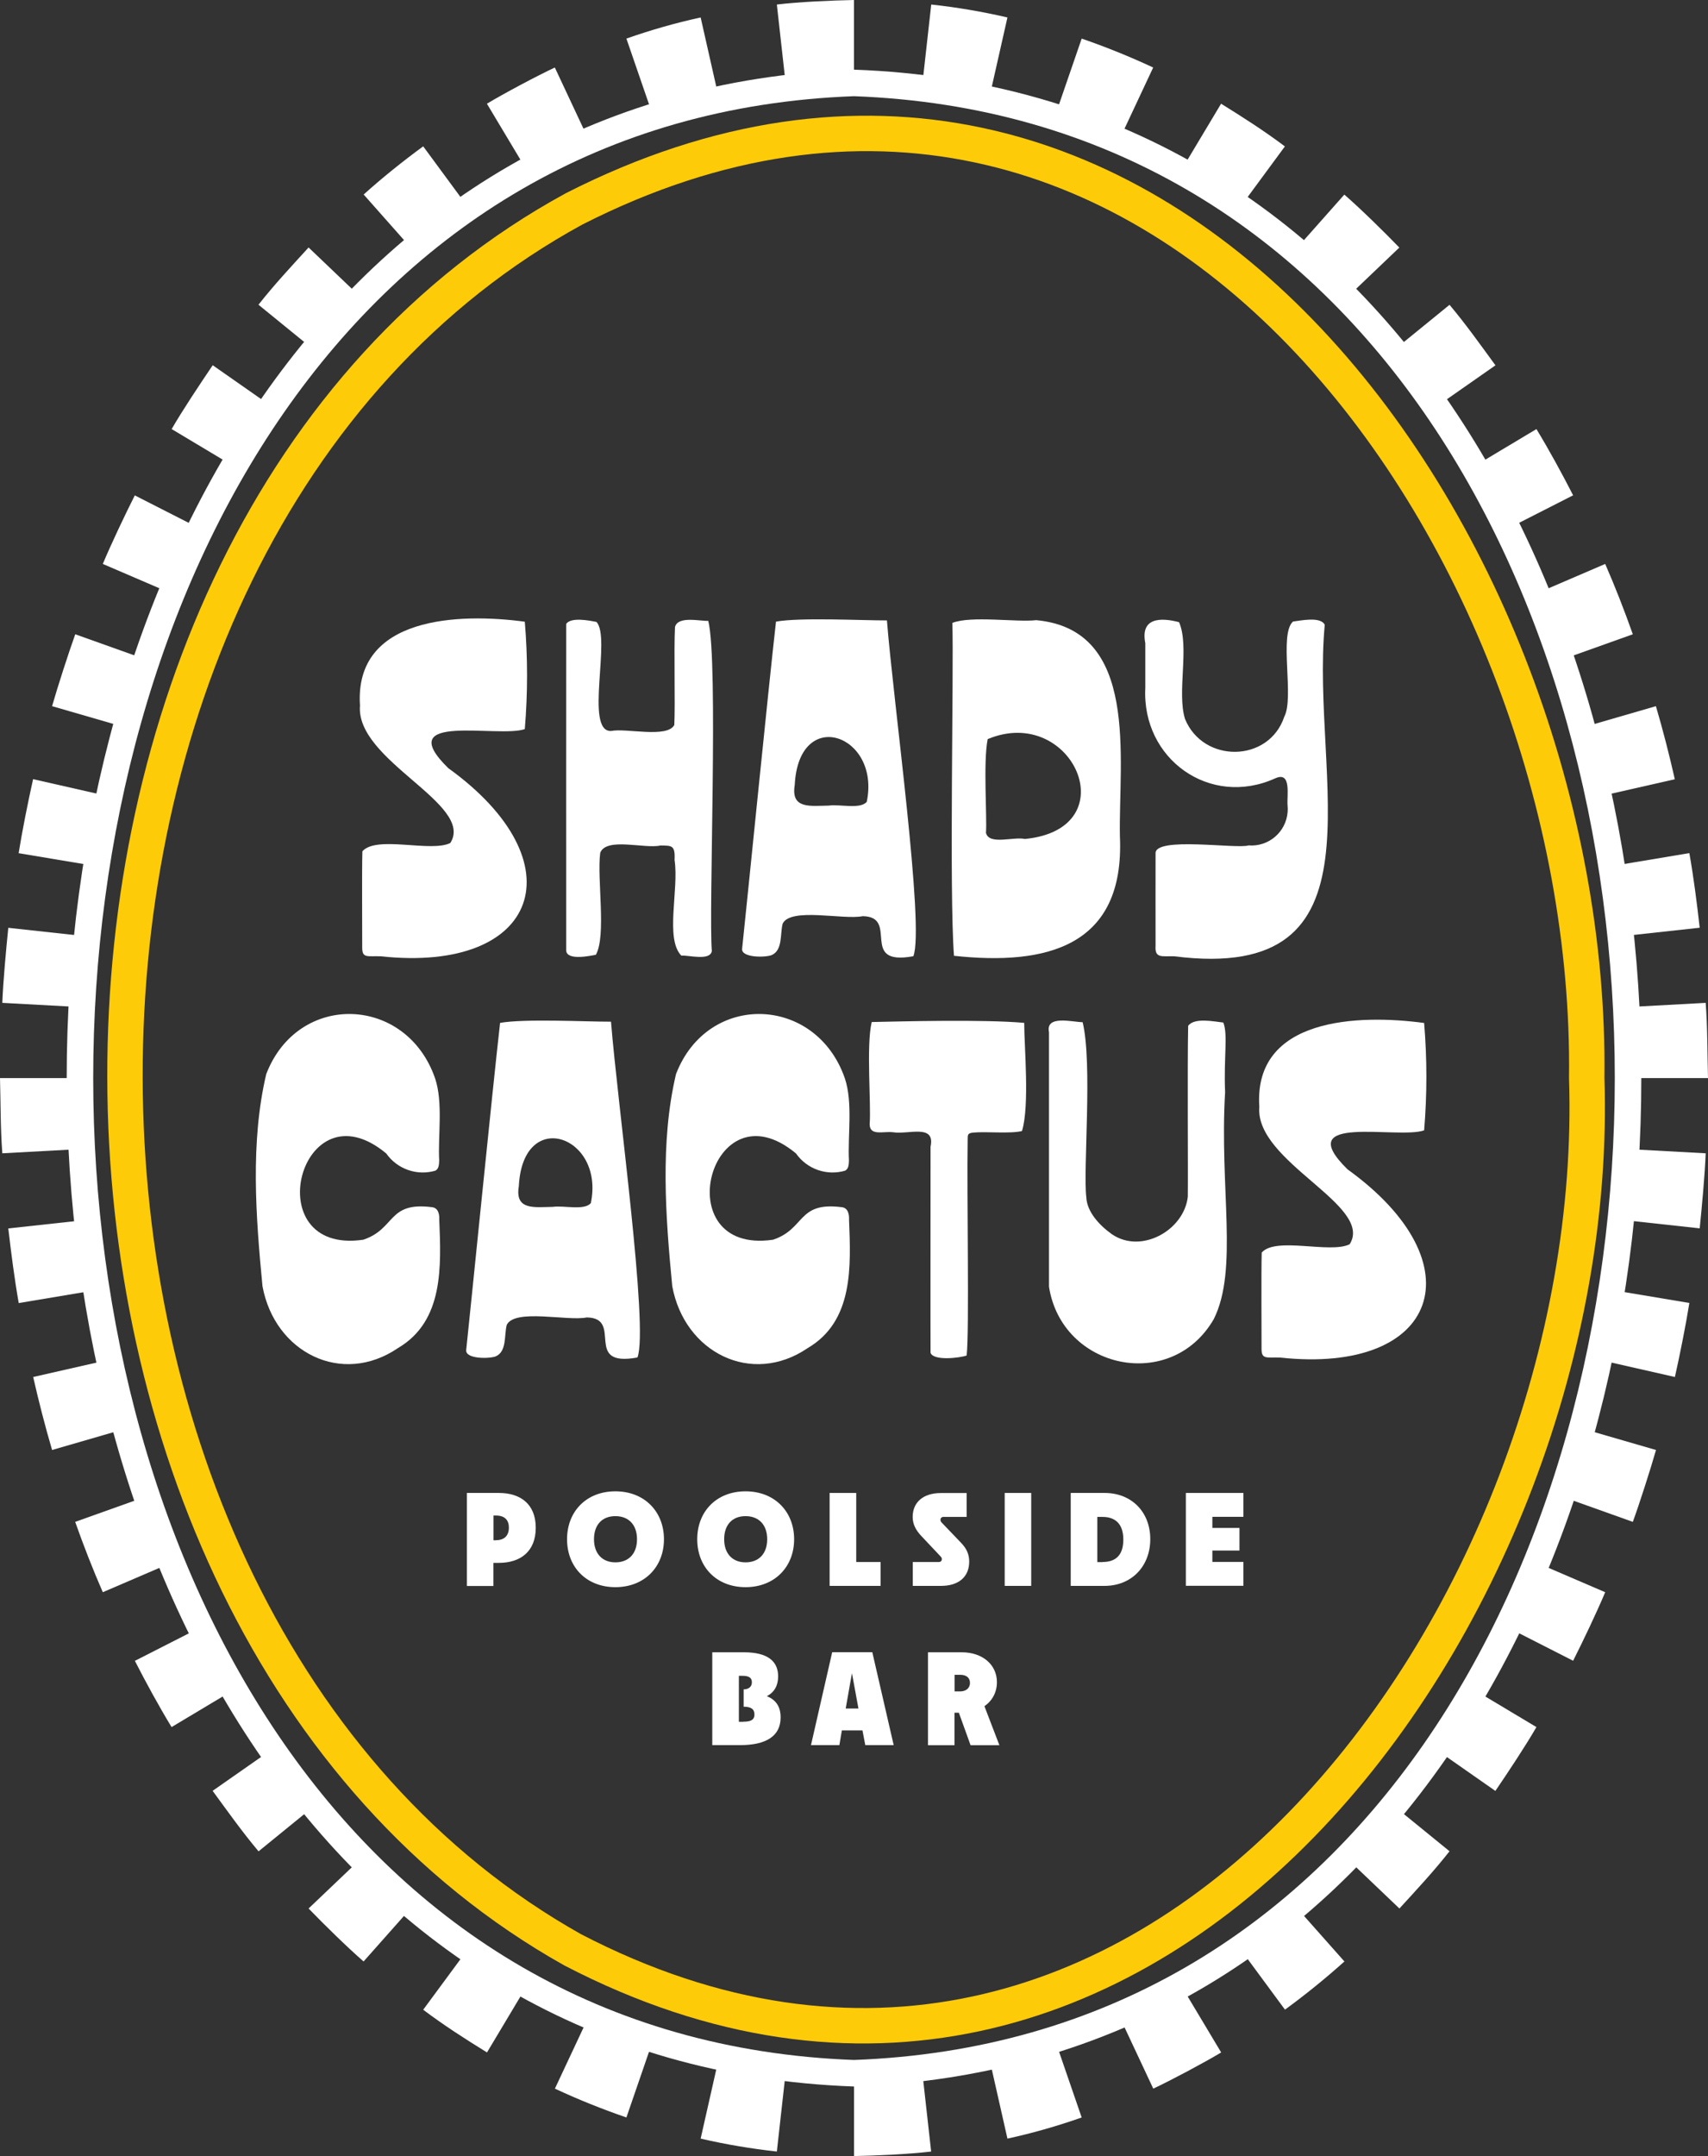 <?xml version="1.0" encoding="UTF-8"?>
<svg id="Layer_1" data-name="Layer 1" xmlns="http://www.w3.org/2000/svg" width="199.7" height="251.95" viewBox="0 0 199.7 251.95">
  <rect x="0" y="0" width="199.7" height="251.95" fill="#333333" stroke="none"/>
  <defs>
    <style>
      .cls-1 {
        stroke: #fecb09;
        stroke-width: 4.14px;
      }

      .cls-1, .cls-2 {
        fill: none;
        stroke-miterlimit: 10;
      }

      .cls-2 {
        stroke: #fff;
        stroke-width: 3.1px;
      }

      .cls-3 {
        isolation: isolate;
      }

      .cls-4 {
        fill: #fff;
      }
    </style>
  </defs>
  <g id="Group_2275" data-name="Group 2275">
    <path id="Path_3491" data-name="Path 3491" class="cls-2" d="M99.85,242.27c-120.67-4.4-120.67-228.2,0-232.58,120.67,4.4,120.67,228.2,0,232.58Z"/>
    <path id="Path_3492" data-name="Path 3492" class="cls-4" d="M83.83,241.46c2.62.61,5.28,1.06,7.96,1.35l-.96,8.61c-3-.33-5.97-.83-8.91-1.51l1.91-8.45Z"/>
    <path id="Path_3493" data-name="Path 3493" class="cls-4" d="M68.55,236.22c2.45,1.14,4.96,2.15,7.51,3.03l-2.82,8.19c-2.84-.98-5.64-2.1-8.36-3.37l3.68-7.85Z"/>
    <path id="Path_3494" data-name="Path 3494" class="cls-4" d="M54.62,227.87c2.17,1.65,4.46,3.1,6.77,4.53l-4.45,7.44c-2.55-1.57-5.07-3.19-7.46-4.99l5.14-6.97Z"/>
    <path id="Path_3495" data-name="Path 3495" class="cls-4" d="M42.36,217.05c1.68,1.74,4.11,4.11,5.9,5.68l-5.75,6.48c-1.95-1.7-4.6-4.3-6.43-6.19l6.28-5.98Z"/>
    <path id="Path_3496" data-name="Path 3496" class="cls-4" d="M31.97,204.31c1.62,2.22,3.21,4.47,4.98,6.56l-6.72,5.47c-1.91-2.27-3.62-4.68-5.37-7.07l7.1-4.96Z"/>
    <path id="Path_3497" data-name="Path 3497" class="cls-4" d="M23.49,190.14c1.22,2.37,2.61,4.94,4.01,7.23l-7.44,4.45c-1.49-2.45-2.99-5.2-4.29-7.74l7.72-3.93Z"/>
    <path id="Path_3498" data-name="Path 3498" class="cls-4" d="M16.95,174.93c.92,2.6,1.93,5.18,3.03,7.71l-7.96,3.42c-1.18-2.7-2.25-5.45-3.23-8.22l8.16-2.91Z"/>
    <path id="Path_3499" data-name="Path 3499" class="cls-4" d="M12.33,158.99c.61,2.7,1.29,5.39,2.08,8.04l-8.32,2.41c-.83-2.82-1.56-5.67-2.21-8.53l8.45-1.92Z"/>
    <path id="Path_3500" data-name="Path 3500" class="cls-4" d="M9.59,142.6c.32,2.75.67,5.51,1.15,8.24l-8.55,1.43c-.51-2.89-.88-5.81-1.22-8.72l8.61-.94Z"/>
    <path id="Path_3501" data-name="Path 3501" class="cls-4" d="M8.67,125.98c.08,2.78.04,5.55.25,8.32l-8.65.47c-.22-2.93-.19-5.86-.27-8.79h8.67Z"/>
    <path id="Path_3502" data-name="Path 3502" class="cls-4" d="M9.59,109.36c-.25,2.45-.57,5.87-.66,8.3l-8.66-.47c.1-2.55.44-6.2.7-8.77l8.62.94Z"/>
    <path id="Path_3503" data-name="Path 3503" class="cls-4" d="M12.33,92.97c-.54,2.4-1.22,5.77-1.6,8.16l-8.55-1.43c.4-2.52,1.12-6.12,1.69-8.65l8.46,1.92Z"/>
    <path id="Path_3504" data-name="Path 3504" class="cls-4" d="M16.95,77.03c-.71,1.95-1.98,5.9-2.54,7.9l-8.32-2.41c.6-2.12,1.96-6.33,2.71-8.4l8.16,2.91Z"/>
    <path id="Path_3505" data-name="Path 3505" class="cls-4" d="M23.49,61.82c-1.1,2.18-2.57,5.28-3.51,7.5l-7.96-3.42c.99-2.36,2.57-5.69,3.74-8.01l7.72,3.93Z"/>
    <path id="Path_3506" data-name="Path 3506" class="cls-4" d="M31.97,47.65c-1.37,2.02-3.26,4.86-4.46,6.94l-7.44-4.45c1.28-2.22,3.34-5.3,4.8-7.46l7.1,4.96Z"/>
    <path id="Path_3507" data-name="Path 3507" class="cls-4" d="M42.36,34.9c-1.85,2.02-3.72,4.02-5.42,6.18l-6.72-5.47c1.83-2.33,3.86-4.5,5.86-6.69l6.27,5.98Z"/>
    <path id="Path_3508" data-name="Path 3508" class="cls-4" d="M54.62,24.08c-2.2,1.6-4.32,3.32-6.35,5.14l-5.75-6.49c2.14-1.93,4.62-3.92,6.96-5.63l5.14,6.98Z"/>
    <path id="Path_3509" data-name="Path 3509" class="cls-4" d="M68.55,15.73c-1.84.85-5.43,2.77-7.17,3.82l-4.45-7.43c1.92-1.16,5.9-3.28,7.94-4.23l3.68,7.85Z"/>
    <path id="Path_3510" data-name="Path 3510" class="cls-4" d="M83.83,10.49c-2.63.57-5.23,1.31-7.77,2.21l-2.82-8.19c2.84-1,5.74-1.83,8.68-2.47l1.91,8.45Z"/>
    <path id="Path_3511" data-name="Path 3511" class="cls-4" d="M99.85,8.67c-2.39.04-5.72.19-8.06.47l-.96-8.61c2.6-.31,6.37-.48,9.02-.53v8.67Z"/>
    <path id="Path_3512" data-name="Path 3512" class="cls-4" d="M115.88,10.49c-2.62-.61-5.28-1.06-7.96-1.35l.96-8.61c3,.32,5.97.83,8.91,1.51l-1.91,8.45Z"/>
    <path id="Path_3513" data-name="Path 3513" class="cls-4" d="M131.16,15.73c-2.45-1.14-4.96-2.15-7.51-3.03l2.82-8.19c2.84.98,5.64,2.11,8.36,3.38l-3.68,7.85Z"/>
    <path id="Path_3514" data-name="Path 3514" class="cls-4" d="M145.09,24.08c-2.17-1.65-4.46-3.1-6.77-4.53l4.45-7.43c2.55,1.58,5.07,3.19,7.46,4.99l-5.14,6.98Z"/>
    <path id="Path_3515" data-name="Path 3515" class="cls-4" d="M157.34,34.9c-1.68-1.74-4.11-4.11-5.91-5.68l5.75-6.48c1.95,1.7,4.6,4.3,6.43,6.19l-6.27,5.98Z"/>
    <path id="Path_3516" data-name="Path 3516" class="cls-4" d="M167.74,47.65c-1.62-2.22-3.21-4.47-4.98-6.56l6.72-5.47c1.91,2.27,3.62,4.68,5.37,7.07l-7.1,4.96Z"/>
    <path id="Path_3517" data-name="Path 3517" class="cls-4" d="M176.21,61.82c-1.21-2.37-2.61-4.94-4.01-7.23l7.44-4.45c1.49,2.45,2.99,5.2,4.29,7.74l-7.72,3.93Z"/>
    <path id="Path_3518" data-name="Path 3518" class="cls-4" d="M182.75,77.03c-.92-2.6-1.93-5.18-3.03-7.71l7.96-3.42c1.18,2.7,2.25,5.45,3.23,8.22l-8.16,2.91Z"/>
    <path id="Path_3519" data-name="Path 3519" class="cls-4" d="M187.37,92.97c-.61-2.7-1.29-5.39-2.08-8.04l8.32-2.41c.83,2.82,1.56,5.67,2.21,8.54l-8.45,1.92Z"/>
    <path id="Path_3520" data-name="Path 3520" class="cls-4" d="M190.12,109.36c-.32-2.75-.67-5.51-1.15-8.24l8.55-1.43c.51,2.89.88,5.81,1.21,8.72l-8.61.94Z"/>
    <path id="Path_3521" data-name="Path 3521" class="cls-4" d="M191.03,125.98c-.08-2.77-.04-5.55-.25-8.32l8.65-.47c.22,2.93.19,5.86.27,8.79h-8.67Z"/>
    <path id="Path_3522" data-name="Path 3522" class="cls-4" d="M190.12,142.6c.25-2.45.57-5.88.66-8.3l8.65.47c-.1,2.55-.44,6.2-.7,8.77l-8.62-.94Z"/>
    <path id="Path_3523" data-name="Path 3523" class="cls-4" d="M187.37,158.99c.54-2.4,1.22-5.77,1.6-8.16l8.55,1.43c-.4,2.52-1.12,6.12-1.69,8.65l-8.46-1.92Z"/>
    <path id="Path_3524" data-name="Path 3524" class="cls-4" d="M182.75,174.93c.71-1.95,1.98-5.9,2.55-7.9l8.32,2.41c-.6,2.12-1.95,6.33-2.71,8.4l-8.16-2.91Z"/>
    <path id="Path_3525" data-name="Path 3525" class="cls-4" d="M176.21,190.14c1.1-2.18,2.57-5.28,3.51-7.5l7.96,3.42c-.99,2.36-2.58,5.69-3.75,8.01l-7.72-3.93Z"/>
    <path id="Path_3526" data-name="Path 3526" class="cls-4" d="M167.74,204.31c1.37-2.02,3.26-4.86,4.46-6.94l7.44,4.45c-1.28,2.22-3.33,5.3-4.8,7.46l-7.1-4.96Z"/>
    <path id="Path_3527" data-name="Path 3527" class="cls-4" d="M157.34,217.05c1.85-2.02,3.72-4.02,5.42-6.19l6.72,5.47c-1.83,2.33-3.86,4.51-5.86,6.69l-6.27-5.98Z"/>
    <path id="Path_3528" data-name="Path 3528" class="cls-4" d="M145.09,227.87c2.2-1.6,4.32-3.32,6.35-5.14l5.75,6.48c-2.22,1.99-4.54,3.87-6.95,5.63l-5.14-6.97Z"/>
    <path id="Path_3529" data-name="Path 3529" class="cls-4" d="M131.16,236.22c1.84-.85,5.43-2.77,7.17-3.81l4.45,7.43c-1.92,1.16-5.91,3.28-7.94,4.23l-3.68-7.85Z"/>
    <path id="Path_3530" data-name="Path 3530" class="cls-4" d="M115.88,241.46c2.63-.57,5.23-1.31,7.77-2.21l2.82,8.19c-2.84,1-5.74,1.83-8.68,2.47l-1.91-8.45Z"/>
    <path id="Path_3531" data-name="Path 3531" class="cls-4" d="M99.85,243.28c2.39-.04,5.72-.19,8.06-.47l.96,8.61c-2.6.31-6.37.48-9.02.53v-8.67Z"/>
    <path id="Path_3532" data-name="Path 3532" class="cls-1" d="M185.52,125.98c2.04,62.17-51.58,136.63-118.54,101.88C-2.47,188.94-3.27,62.77,67.14,24.4c67.78-34.47,119.18,39.12,118.38,101.58Z"/>
    <path id="Path_3533" data-name="Path 3533" class="cls-4" d="M111.54,111.69c-.57-7.6-.01-33.43-.19-38.9,2.19-.87,7.55-.05,9.81-.32,12.13,1.12,9.61,16.16,9.78,25.27.59,12.89-8.6,15.12-19.41,13.95M115.48,86.37c-.54,2.7-.06,9.08-.2,10.95.35,1.47,3.22.42,4.55.72,12.07-1.18,5.57-15.81-4.35-11.67"/>
    <path id="Path_3534" data-name="Path 3534" class="cls-4" d="M103.7,72.5c.76,9.62,4.42,35.84,3.09,39.24-6.45,1.19-1.57-4.61-5.92-4.68-2.26.46-8.4-1.06-9.36.87-.32,1.22.03,3.1-1.29,3.68-.74.29-3.59.33-3.45-.76.53-4.94,3.05-30.2,3.96-38.21,2.87-.51,10.12-.13,12.97-.14M101.34,93.7c1.65-7.86-7.96-11.27-8.42-1.96-.47,2.83,1.82,2.43,3.97,2.4,1.31-.19,3.68.46,4.45-.44"/>
    <path id="Path_3535" data-name="Path 3535" class="cls-4" d="M61.36,72.65c.35,4.18.35,8.37,0,12.55-3.1,1.08-15.69-2.04-8.95,4.56,15.29,11.01,10.64,23.99-7.89,21.99-1.53-.06-2.17.26-2.17-.99.01-2.27-.05-8.81.02-11.28,1.65-1.89,8,.16,10.28-.97,2.9-4.55-11.1-9.61-10.56-16.06-.7-10.48,11.67-10.82,19.27-9.8"/>
    <path id="Path_3536" data-name="Path 3536" class="cls-4" d="M137.85,72.69c1.26,2.88-.27,8.18.7,11.32,2.13,5.21,9.81,5.13,11.61-.26,1.19-2.24-.65-9.64,1.02-11.12.83-.09,3.21-.63,3.71.38-1.68,18,7.68,41.95-17.58,38.74-1.44-.05-2.31.29-2.2-1.23,0-2.31-.01-8.86,0-10.78-.15-2.03,9.52-.5,10.87-.95,2.34.19,4.39-1.56,4.57-3.9.02-.27.02-.54-.01-.81-.09-1.11.49-3.99-1.43-3.13-7.63,3.46-15.63-2.24-15.2-10.57v-5.22c-.59-2.97,1.73-3.03,3.93-2.46"/>
    <path id="Path_3537" data-name="Path 3537" class="cls-4" d="M69.72,72.66c1.79,1.75-1.42,12.88,1.73,12.76,1.76-.36,6.54.87,7.39-.7.12-2.55-.06-8.77.08-11.45.35-1.33,2.91-.67,3.89-.72,1.21,4.75.02,34.09.42,38.59-.22,1.18-2.7.46-3.57.53-1.93-1.98-.26-7.75-.79-11.17.09-1.78-.35-1.67-1.65-1.7-1.84.42-6.32-1-7.04.85-.4,3.05.74,9.66-.51,11.92-.68.13-3.34.7-3.47-.46,0-4.33-.01-34.85,0-38.2.55-.84,2.78-.38,3.5-.24"/>
    <path id="Path_3538" data-name="Path 3538" class="cls-4" d="M50.94,136.79c-2.16.65-4.49-.16-5.78-2-10.05-8.36-15.28,11.91-2.69,10.08,3.81-1.27,2.83-4.45,7.98-3.81.78.05.94.8.91,1.47.21,5.39.56,11.84-4.83,15-6.56,4.47-14.41.53-15.84-7.23-.78-8.1-1.44-16.82.44-24.79,3.72-9.66,16.38-9.21,19.74.5.96,2.84.32,6.79.48,9.6-.02.44-.02.95-.43,1.18"/>
    <path id="Path_3539" data-name="Path 3539" class="cls-4" d="M98.85,136.79c-2.16.65-4.49-.16-5.78-2-10.05-8.36-15.28,11.91-2.69,10.08,3.81-1.27,2.83-4.45,7.98-3.81.78.05.94.8.91,1.47.21,5.39.56,11.84-4.83,15-6.56,4.47-14.41.53-15.84-7.23-.78-8.1-1.44-16.82.44-24.79,3.72-9.66,16.38-9.21,19.74.5.96,2.84.32,6.79.48,9.6-.02.44-.02.95-.43,1.18"/>
    <path id="Path_3540" data-name="Path 3540" class="cls-4" d="M71.44,119.39c.76,9.62,4.42,35.84,3.09,39.24-6.45,1.19-1.57-4.61-5.92-4.68-2.26.46-8.4-1.06-9.36.87-.32,1.22.03,3.1-1.29,3.68-.74.29-3.59.33-3.45-.76.53-4.94,3.05-30.2,3.96-38.21,2.87-.51,10.12-.13,12.97-.14M69.08,140.59c1.65-7.86-7.96-11.27-8.42-1.96-.47,2.83,1.82,2.43,3.97,2.4,1.31-.19,3.68.46,4.45-.44"/>
    <path id="Path_3541" data-name="Path 3541" class="cls-4" d="M166.51,119.54c.35,4.18.35,8.37,0,12.55-3.1,1.08-15.69-2.04-8.95,4.56,15.29,11.01,10.64,23.99-7.89,21.99-1.53-.06-2.17.26-2.17-.99.01-2.27-.05-8.81.02-11.28,1.65-1.89,8,.16,10.28-.97,2.9-4.55-11.1-9.61-10.56-16.06-.7-10.48,11.67-10.82,19.27-9.8"/>
    <path id="Path_3542" data-name="Path 3542" class="cls-4" d="M126.58,119.44c1.18,4.82.04,17.26.43,20.44.06,1.76,1.6,3.36,3,4.35,3.44,2.35,8.44-.48,8.87-4.39.04-3.08-.06-15.15.04-19.96.71-1.01,3.06-.5,4.11-.39.56,1.39.04,4.03.21,8.14-.67,11.26,1.57,20.7-1.32,26.51-4.98,8.62-17.77,5.87-19.27-3.78.01-4.4-.01-22.67,0-29.73-.44-2.07,2.75-1.19,3.93-1.18"/>
    <path id="Path_3543" data-name="Path 3543" class="cls-4" d="M119.75,119.53c0,2.75.65,9.68-.26,12.64-1.45.34-4.21.03-5.69.18-.67.06-.66.26-.66.81-.11,6.34.21,22.44-.12,25.24-.87.3-3.9.64-4.22-.32-.02-2.9,0-17.78,0-24.08.59-2.72-2.63-1.39-4.38-1.69-1.14-.14-2.71.47-2.74-.92.19-2.4-.42-9.19.24-11.96,3.31-.07,13.13-.33,17.85.1"/>
    <g id="P" class="cls-3">
      <g class="cls-3">
        <path class="cls-4" d="M54.59,174.46h3.74c2.51,0,4.31,1.29,4.31,4.07s-1.8,4.1-4.31,4.1h-.64v2.7h-3.1v-10.86ZM57.99,179.98c1.09,0,1.51-.65,1.51-1.47s-.43-1.41-1.51-1.41h-.29v2.89h.29Z"/>
      </g>
    </g>
    <g id="O" class="cls-3">
      <g class="cls-3">
        <path class="cls-4" d="M66.3,179.87c0-3.24,2.25-5.6,5.65-5.6s5.68,2.37,5.68,5.6-2.28,5.6-5.68,5.6-5.65-2.36-5.65-5.6ZM71.95,182.57c1.55,0,2.53-1.01,2.53-2.7s-.98-2.7-2.53-2.7-2.5,1.01-2.5,2.7.98,2.7,2.5,2.7Z"/>
      </g>
    </g>
    <g id="OLSID" class="cls-3">
      <g class="cls-3">
        <path class="cls-4" d="M81.52,179.87c0-3.24,2.25-5.6,5.65-5.6s5.68,2.37,5.68,5.6-2.28,5.6-5.68,5.6-5.65-2.36-5.65-5.6ZM87.17,182.57c1.55,0,2.53-1.01,2.53-2.7s-.98-2.7-2.53-2.7-2.5,1.01-2.5,2.7.98,2.7,2.5,2.7Z"/>
        <path class="cls-4" d="M97.01,174.46h3.1v8.07h2.85v2.79h-5.96v-10.86Z"/>
        <path class="cls-4" d="M106.7,182.53h3.06c.22,0,.36-.12.36-.34,0-.12-.05-.2-.12-.28l-2.28-2.42c-.64-.68-1.01-1.37-1.01-2.23,0-1.65,1.16-2.79,3.31-2.79h3v2.79h-2.72c-.2,0-.34.14-.34.34,0,.12.05.23.16.34l2.27,2.37c.67.7.93,1.38.93,2.17,0,1.82-1.27,2.84-3.29,2.84h-3.31v-2.79Z"/>
        <path class="cls-4" d="M117.47,174.46h3.1v10.86h-3.1v-10.86Z"/>
      </g>
      <g class="cls-3">
        <path class="cls-4" d="M125.19,174.46h3.96c3.15,0,5.34,2.22,5.34,5.4s-2.2,5.46-5.34,5.46h-3.96v-10.86ZM128.9,182.53c1.63,0,2.44-.88,2.44-2.62s-.85-2.65-2.44-2.65h-.6v5.28h.6Z"/>
      </g>
    </g>
    <g id="E" class="cls-3">
      <g class="cls-3">
        <path class="cls-4" d="M138.65,174.46h6.73v2.79h-3.63v1.3h3.17v2.64h-3.17v1.33h3.63v2.79h-6.73v-10.86Z"/>
      </g>
    </g>
    <g id="B" class="cls-3">
      <g class="cls-3">
        <path class="cls-4" d="M83.29,193.08h3.69c2.75,0,4,1.02,4,2.82,0,1.07-.45,1.86-1.32,2.31,1.13.45,1.61,1.3,1.61,2.48,0,2.16-1.65,3.24-4.76,3.24h-3.23v-10.86ZM86.89,201.19c.82,0,1.32-.16,1.32-.85,0-.62-.4-.9-1.26-.9v-2.03c.59,0,.96-.31.96-.82s-.31-.76-1.09-.76h-.43v5.37h.5Z"/>
      </g>
    </g>
    <g id="A" class="cls-3">
      <g class="cls-3">
        <path class="cls-4" d="M100.84,202.21h-2.41l-.29,1.72h-3.32l2.48-10.86h4.69l2.5,10.86h-3.32l-.33-1.72ZM100.37,199.65l-.76-4.13-.73,4.13h1.49Z"/>
      </g>
    </g>
    <g id="R" class="cls-3">
      <g class="cls-3">
        <path class="cls-4" d="M108.5,193.08h3.96c2.39,0,4.1,1.43,4.1,3.49,0,1.18-.54,2.17-1.46,2.81l1.75,4.56h-3.37l-1.37-3.8h-.51v3.8h-3.1v-10.86ZM112.26,197.65c.71,0,1.15-.4,1.15-.99,0-.56-.37-.95-1.15-.95h-.65v1.94h.65Z"/>
      </g>
    </g>
  </g>
</svg>